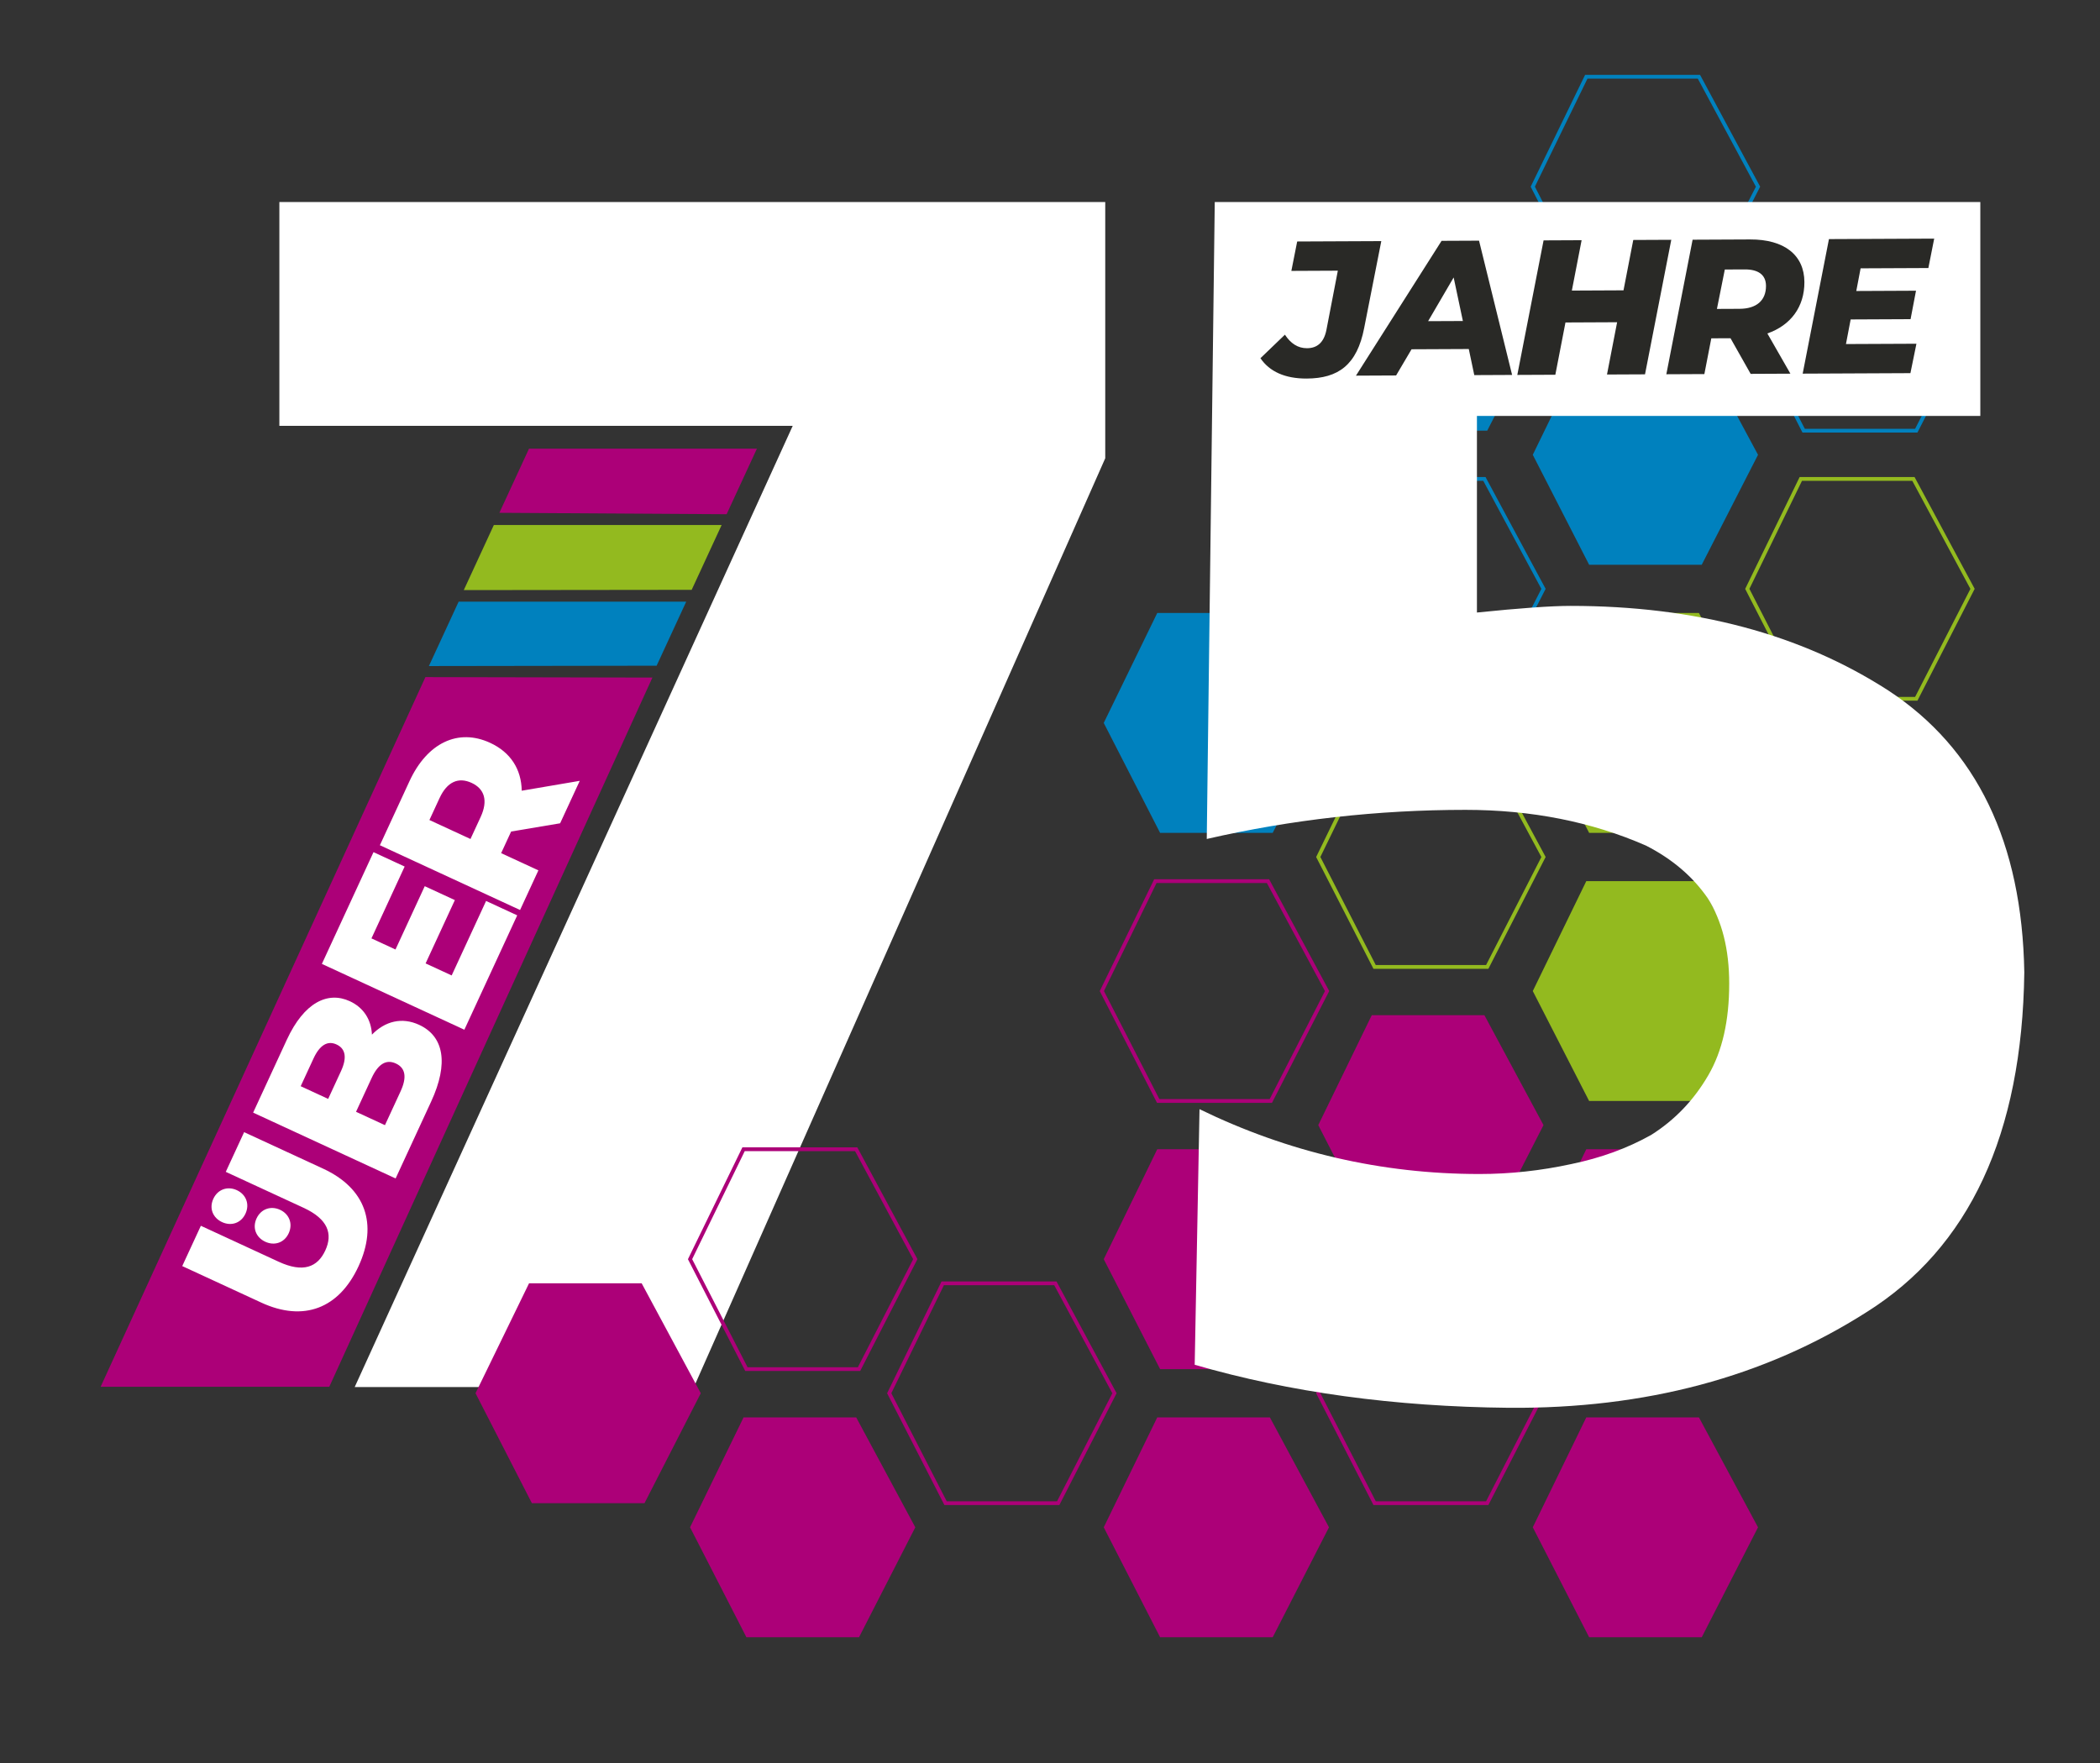 <?xml version="1.0" encoding="UTF-8"?> <svg xmlns="http://www.w3.org/2000/svg" id="Ebene_1" version="1.1" viewBox="0 0 1676.99 1408"><rect x="0" y="0" width="1676.99" height="1408" fill="#333333" stroke="none"/><!-- Generator: Adobe Illustrator 29.8.0, SVG Export Plug-In . SVG Version: 2.1.1 Build 160) --><defs><style> .st0 { fill: #fff; } .st1 { stroke: #ac0078; } .st1, .st2, .st3 { fill: none; stroke-miterlimit: 10; stroke-width: 3.02px; } .st2 { stroke: #93ba1f; } .st4 { fill: #0081be; } .st5 { fill: #ac0078; } .st6 { fill: #c3007a; } .st7 { fill: #93ba1f; } .st8 { fill: #292926; } .st3 { stroke: #0081be; } </style></defs><path class="st0" d="M633.05,340.1H223.09v-178.76h659.52v204.65l-328.48,741.77h-270.88l349.79-767.66Z"></path><g><polygon class="st5" points="424.74 1200.49 379.74 1112.7 422.48 1024.9 512.41 1024.9 559.62 1112.7 514.68 1200.49 424.74 1200.49"></polygon><polygon class="st1" points="596.05 1093.43 551.05 1005.63 593.79 917.83 683.72 917.83 730.93 1005.63 685.99 1093.43 596.05 1093.43"></polygon><polygon class="st5" points="596.05 1307.56 551.05 1219.77 593.79 1131.97 683.72 1131.97 730.93 1219.77 685.99 1307.56 596.05 1307.56"></polygon><polygon class="st1" points="755.1 1200.49 710.1 1112.7 752.83 1024.9 842.77 1024.9 889.97 1112.7 845.04 1200.49 755.1 1200.49"></polygon><polygon class="st5" points="1097.72 986.36 1052.72 898.56 1095.45 810.77 1185.39 810.77 1232.59 898.56 1187.65 986.36 1097.72 986.36"></polygon><polygon class="st2" points="1097.72 772.22 1052.72 684.43 1095.45 596.63 1185.39 596.63 1232.59 684.43 1187.65 772.22 1097.72 772.22"></polygon><polygon class="st4" points="1097.72 343.95 1052.72 256.16 1095.45 168.36 1185.39 168.36 1232.59 256.16 1187.65 343.95 1097.72 343.95"></polygon><polygon class="st5" points="926.41 1307.56 881.41 1219.77 924.14 1131.97 1014.08 1131.97 1061.28 1219.77 1016.34 1307.56 926.41 1307.56"></polygon><polygon class="st5" points="926.41 1093.43 881.41 1005.63 924.14 917.83 1014.08 917.83 1061.28 1005.63 1016.34 1093.43 926.41 1093.43"></polygon><polygon class="st1" points="924.9 879.29 879.9 791.49 922.63 703.7 1012.57 703.7 1059.77 791.49 1014.83 879.29 924.9 879.29"></polygon><polygon class="st4" points="926.41 665.15 881.41 577.36 924.14 489.56 1014.08 489.56 1061.28 577.36 1016.34 665.15 926.41 665.15"></polygon><polygon class="st3" points="1097.72 558.09 1052.72 470.29 1095.45 382.49 1185.39 382.49 1232.59 470.29 1187.65 558.09 1097.72 558.09"></polygon><polygon class="st3" points="1269.02 236.88 1224.03 149.09 1266.76 61.29 1356.7 61.29 1403.9 149.09 1358.96 236.88 1269.02 236.88"></polygon><polygon class="st4" points="1269.02 451.02 1224.03 363.22 1266.76 275.43 1356.7 275.43 1403.9 363.22 1358.96 451.02 1269.02 451.02"></polygon><polygon class="st3" points="1440.33 343.95 1395.33 256.16 1438.07 168.36 1528 168.36 1575.21 256.16 1530.27 343.95 1440.33 343.95"></polygon><polygon class="st2" points="1440.33 558.09 1395.33 470.29 1438.07 382.49 1528 382.49 1575.21 470.29 1530.27 558.09 1440.33 558.09"></polygon><polygon class="st7" points="1440.33 772.22 1395.33 684.43 1438.07 596.63 1528 596.63 1575.21 684.43 1530.27 772.22 1440.33 772.22"></polygon><polygon class="st7" points="1269.02 879.29 1224.03 791.49 1266.76 703.7 1356.7 703.7 1403.9 791.49 1358.96 879.29 1269.02 879.29"></polygon><polygon class="st7" points="1269.02 665.15 1224.03 577.36 1266.76 489.56 1356.7 489.56 1403.9 577.36 1358.96 665.15 1269.02 665.15"></polygon><polygon class="st6" points="1440.33 986.36 1395.33 898.56 1438.07 810.77 1528 810.77 1575.21 898.56 1530.27 986.36 1440.33 986.36"></polygon><polygon class="st5" points="1269.02 1093.43 1224.03 1005.63 1266.76 917.83 1356.7 917.83 1403.9 1005.63 1358.96 1093.43 1269.02 1093.43"></polygon><polygon class="st5" points="1269.02 1307.56 1224.03 1219.77 1266.76 1131.97 1356.7 1131.97 1403.9 1219.77 1358.96 1307.56 1269.02 1307.56"></polygon><polygon class="st1" points="1097.72 1200.49 1052.72 1112.7 1095.45 1024.9 1185.39 1024.9 1232.59 1112.7 1187.65 1200.49 1097.72 1200.49"></polygon></g><path class="st0" d="M970.05,161.35h611.37v170.81h-401.99v157.03c34.44-3.53,59.38-5.3,74.84-5.3,99.34,0,183.89,22.52,253.66,67.55,70.64,46.36,106.85,121.43,108.61,225.18-1.75,129.37-43.87,219.88-126.34,271.54-81.18,51.66-176.32,77.04-285.43,76.16-91.22-.89-174.79-12.34-250.73-34.36l3.85-204.13c70.91,34.52,145.45,51.78,223.62,51.78,24.46,0,48.92-2.65,73.38-7.97,23.53-4.86,44.77-12.62,63.69-23.24,18.92-11.94,34.15-27.88,45.69-47.8,11.08-19.03,16.62-43.38,16.62-73.04,0-27.44-5.76-50.23-17.27-68.39-11.96-17.26-28.35-31.2-49.16-41.83-43.41-19.03-91.47-28.55-144.17-28.55-69.97,0-138.85,7.75-206.61,23.24l6.38-508.7Z"></path><g><path class="st8" d="M1006.54,286.09l19.55-18.8c4.63,7.03,10.33,10.84,17.69,10.81,8.28-.04,13.48-4.82,15.43-14.49l9.14-47.43-37.11.17,4.65-23.49,67.17-.3-13.64,69.23c-5.69,29.62-20.67,40.43-45.98,40.54-17.18.08-29.62-5.54-36.88-16.24Z"></path><path class="st8" d="M1172.91,278.74l-45.7.21-12.33,20.91-32.05.15,68.37-107.67,29.91-.14,26.41,107.24-30.21.14-4.39-20.84ZM1168.21,256.37l-7.37-34.78-20.39,34.9,27.76-.12Z"></path><path class="st8" d="M1334.63,191.51l-20.98,107.45-30.36.14,8.09-41.75-41.25.19-8.09,41.75-30.37.14,20.98-107.45,30.37-.14-7.79,40.22,41.25-.19,7.79-40.22,30.37-.14Z"></path><path class="st8" d="M1411.36,266.31l18.4,32.12-31.75.15-16.08-28.45-15.34.07-5.54,28.55-30.37.14,20.98-107.45,45.86-.21c27.45-.12,43.31,12.53,43.41,34,.09,19.78-10.88,34.56-29.57,41.08ZM1393.33,215.17l-15.95.07-6.3,31.47,18.1-.08c13.34-.06,21.14-6.54,21.08-18.35-.04-9.05-6.5-13.16-16.93-13.11Z"></path><path class="st8" d="M1485.82,214.29l-3.45,18.11,47.69-.22-4.34,22.72-47.85.22-3.75,19.65,56.28-.25-4.8,23.49-86.04.39,20.98-107.45,84.04-.38-4.65,23.49-54.14.24Z"></path></g><g><polygon class="st5" points="521 541.13 262.96 1107.53 80.36 1107.53 339.72 540.76 521 541.13"></polygon><g><polygon class="st4" points="547.98 480.53 366.25 480.53 342.5 531.93 524.36 531.66 547.98 480.53"></polygon><polygon class="st7" points="576.28 419.28 394.38 419.28 370.36 471.28 552.35 471.07 576.28 419.28"></polygon><polygon class="st5" points="604.45 358.32 422.45 358.32 398.78 409.55 580.26 410.67 604.45 358.32"></polygon></g></g><path class="st0" d="M208.6,1040.28l-63.07-29.14,14.87-32.18,62.1,28.7c19.48,9,31.05,4.48,37.28-9.01,6.16-13.32,2.1-25.06-17.38-34.06l-62.1-28.7,14.65-31.7,63.07,29.14c33.97,15.7,43.84,44.32,28.29,77.97-15.55,33.65-43.74,44.69-77.71,28.99Z"></path><path class="st0" d="M170.36,957.41c3.53-7.64,11.45-10.28,18.77-6.9,7.3,3.37,10.43,11.12,6.9,18.76-3.53,7.64-11.39,10.13-18.69,6.76-7.32-3.38-10.51-10.98-6.98-18.62Z"></path><path class="st0" d="M204.87,973.09c3.53-7.64,11.45-10.28,18.77-6.9,7.3,3.37,10.43,11.12,6.9,18.76-3.53,7.64-11.39,10.13-18.69,6.76-7.32-3.38-10.51-10.98-6.98-18.62Z"></path><path class="st0" d="M334.74,818.49c19.68,9.09,23.7,30.67,9.58,61.23l-28.39,61.44-113.78-52.57,26.89-58.19c13.82-29.91,32.76-38.91,50.32-30.8,10.88,5.03,17.12,14.62,17.66,26.7,10.47-10.74,23.91-14.2,37.72-7.82ZM240.13,867.49l21.93,10.13,10.22-22.11c4.96-10.73,3.76-17.98-3.54-21.36-7.16-3.31-13.44.5-18.39,11.22l-10.22,22.11ZM316.14,849.35c-7.81-3.61-14.23.52-19.35,11.59l-12.47,26.98,23.09,10.67,12.47-26.98c5.11-11.06,4.07-18.65-3.74-22.25Z"></path><path class="st0" d="M388.16,719.54l24.87,11.49-42.21,91.35-113.78-52.57,41.23-89.24,24.87,11.49-26.51,57.38,19.2,8.87,23.36-50.56,24.05,11.11-23.36,50.56,20.81,9.61,27.49-59.5Z"></path><path class="st0" d="M408.18,664.08l-7.98,17.28,29.74,13.74-14.63,31.66-111.95-51.73,23.65-51.18c14.12-30.55,38.82-42.42,64.39-30.6,16.48,7.61,24.93,21.22,25.24,38.24l46.33-7.89-15.67,33.91-39.12,6.57ZM351.05,637.3l-8.13,17.6,32.79,15.15,8.13-17.6c6.06-13.11,3.01-22.47-7.22-27.2-10.38-4.79-19.51-1.05-25.56,12.05Z"></path></svg> 
